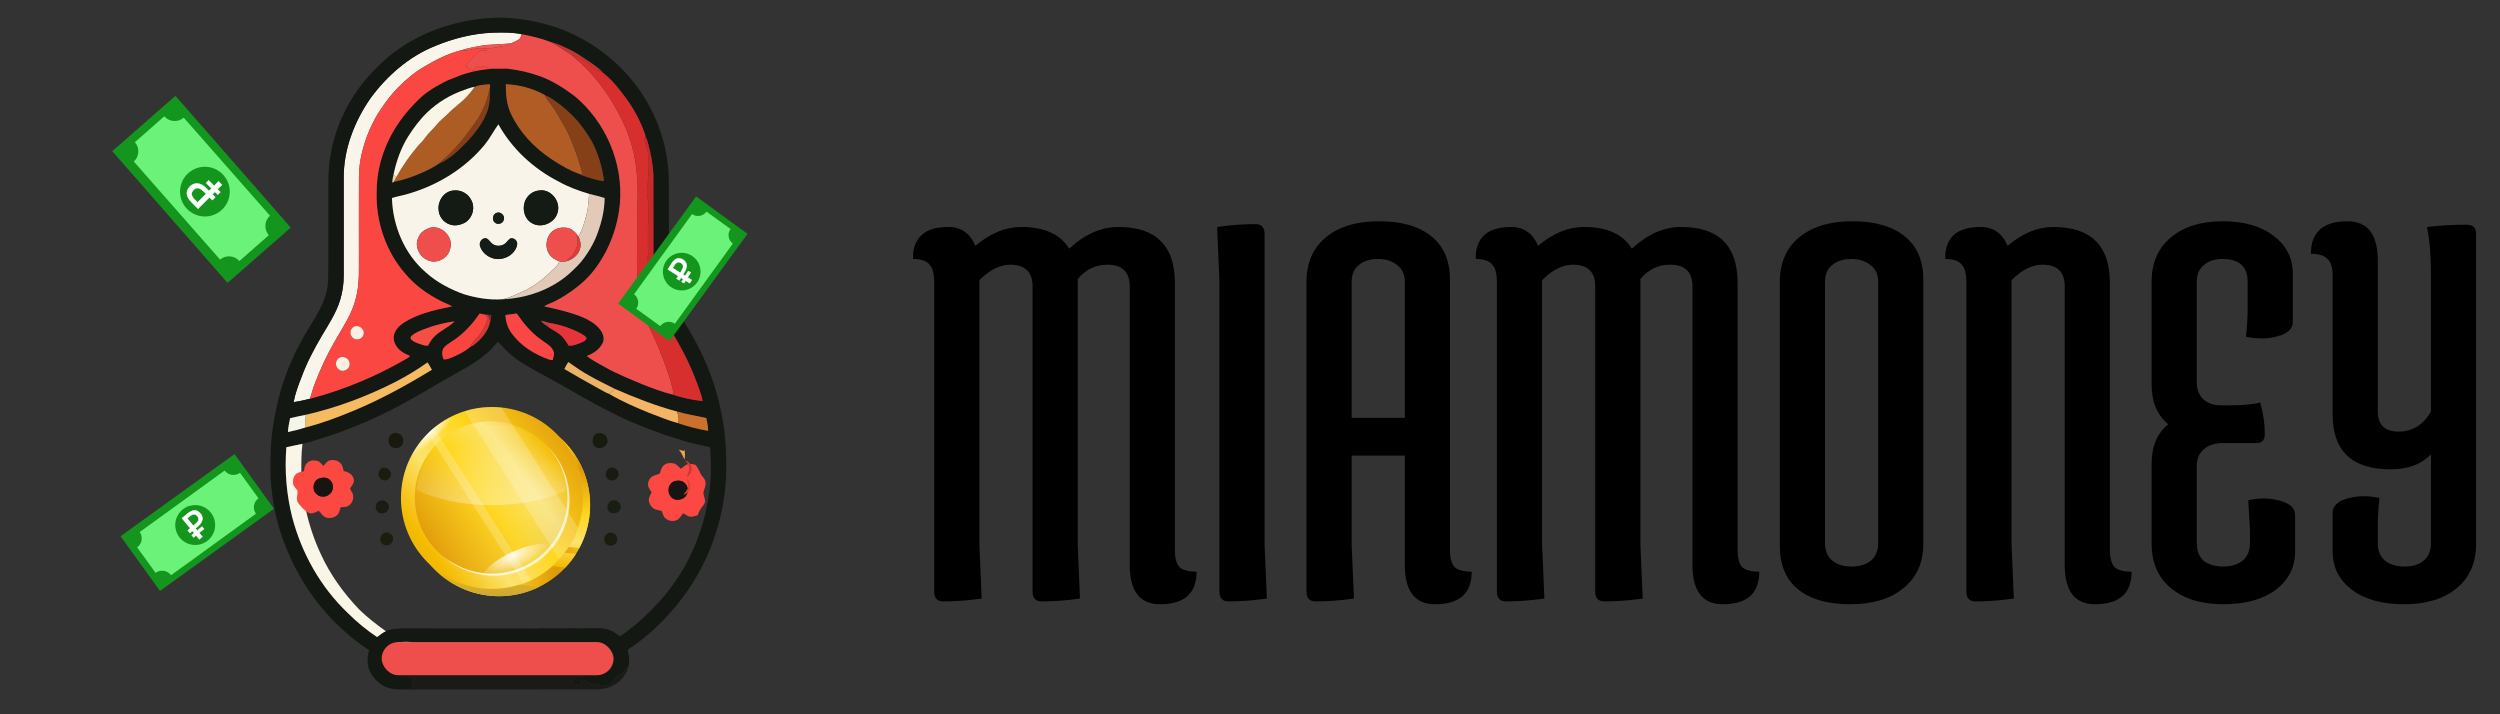 <svg width="189" height="54" viewBox="0 0 189 54" fill="none" xmlns="http://www.w3.org/2000/svg">
<rect x="0" y="0" width="189" height="54" fill="#333333" stroke="none"/>
<path d="M76.375 20.011C75.597 20.011 74.82 20.4 74.042 21.178V41.187L74.214 45.249C73.235 45.393 72.27 45.465 71.319 45.465C70.858 45.465 70.628 45.22 70.628 44.731V21.351C70.628 20.717 70.512 20.271 70.282 20.011C70.051 19.723 69.634 19.579 69.029 19.579C69 18.83 69.201 18.239 69.634 17.807C70.066 17.375 70.757 17.159 71.708 17.159C72.659 17.159 73.336 17.634 73.739 18.585C74.863 17.634 76.015 17.159 77.196 17.159C78.954 17.159 80.164 17.706 80.826 18.801C82.008 17.706 83.246 17.159 84.543 17.159C87.395 17.159 88.821 18.571 88.821 21.394V41.576C88.821 42.181 88.936 42.613 89.167 42.872C89.426 43.103 89.859 43.218 90.463 43.218C90.463 44.86 89.542 45.681 87.698 45.681C86.171 45.681 85.407 44.688 85.407 42.7V21.654C85.407 20.559 84.846 20.011 83.722 20.011C82.829 20.011 82.08 20.372 81.475 21.092V41.187L81.647 45.249C80.668 45.393 79.703 45.465 78.752 45.465C78.291 45.465 78.061 45.22 78.061 44.731V21.654C78.061 20.559 77.499 20.011 76.375 20.011ZM92.188 44.731V21.221L92.015 17.159C92.995 17.015 93.96 16.943 94.911 16.943C95.372 16.943 95.602 17.188 95.602 17.678V41.187L95.775 45.249C94.795 45.393 93.83 45.465 92.879 45.465C92.418 45.465 92.188 45.22 92.188 44.731ZM98.771 44.731V21.308C98.771 19.867 99.26 18.744 100.24 17.937C101.22 17.13 102.559 16.727 104.259 16.727C105.959 16.727 107.27 17.102 108.192 17.851C109.142 18.6 109.618 19.695 109.618 21.135V41.576C109.618 42.181 109.733 42.613 109.963 42.872C110.223 43.103 110.655 43.218 111.26 43.218C111.26 44.86 110.338 45.681 108.494 45.681C106.967 45.681 106.204 44.688 106.204 42.7V34.445H102.185V41.187L102.358 45.249C101.378 45.393 100.413 45.465 99.462 45.465C99.001 45.465 98.771 45.22 98.771 44.731ZM102.185 21.308V31.593H106.204V21.308C106.204 20.76 106.016 20.343 105.642 20.055C105.267 19.738 104.778 19.579 104.173 19.579C103.568 19.579 103.078 19.738 102.703 20.055C102.358 20.343 102.185 20.76 102.185 21.308ZM118.916 20.011C118.138 20.011 117.36 20.4 116.582 21.178V41.187L116.755 45.249C115.775 45.393 114.81 45.465 113.859 45.465C113.398 45.465 113.168 45.22 113.168 44.731V21.351C113.168 20.717 113.053 20.271 112.822 20.011C112.592 19.723 112.174 19.579 111.569 19.579C111.54 18.83 111.742 18.239 112.174 17.807C112.606 17.375 113.298 17.159 114.248 17.159C115.199 17.159 115.876 17.634 116.279 18.585C117.403 17.634 118.555 17.159 119.737 17.159C121.494 17.159 122.704 17.706 123.367 18.801C124.548 17.706 125.787 17.159 127.083 17.159C129.935 17.159 131.362 18.571 131.362 21.394V41.576C131.362 42.181 131.477 42.613 131.707 42.872C131.967 43.103 132.399 43.218 133.004 43.218C133.004 44.86 132.082 45.681 130.238 45.681C128.711 45.681 127.948 44.688 127.948 42.7V21.654C127.948 20.559 127.386 20.011 126.262 20.011C125.369 20.011 124.62 20.372 124.015 21.092V41.187L124.188 45.249C123.208 45.393 122.243 45.465 121.292 45.465C120.831 45.465 120.601 45.22 120.601 44.731V21.654C120.601 20.559 120.039 20.011 118.916 20.011ZM134.556 41.273V21.308C134.556 19.867 135.045 18.744 136.025 17.937C137.004 17.13 138.344 16.727 140.044 16.727C141.744 16.727 143.055 17.102 143.976 17.851C144.927 18.6 145.403 19.695 145.403 21.135V41.101C145.403 42.541 144.898 43.665 143.89 44.471C142.911 45.278 141.571 45.681 139.871 45.681C138.171 45.681 136.86 45.307 135.938 44.558C135.016 43.809 134.556 42.714 134.556 41.273ZM137.97 21.308V41.101C137.97 41.619 138.142 42.037 138.488 42.354C138.863 42.671 139.352 42.829 139.957 42.829C140.562 42.829 141.052 42.685 141.427 42.397C141.801 42.08 141.989 41.648 141.989 41.101V21.308C141.989 20.76 141.801 20.343 141.427 20.055C141.052 19.738 140.562 19.579 139.957 19.579C139.352 19.579 138.863 19.738 138.488 20.055C138.142 20.343 137.97 20.76 137.97 21.308ZM154.408 20.011C153.63 20.011 152.852 20.4 152.074 21.178V41.187L152.247 45.249C151.268 45.393 150.303 45.465 149.352 45.465C148.891 45.465 148.66 45.22 148.66 44.731V21.351C148.66 20.717 148.545 20.271 148.315 20.011C148.084 19.723 147.666 19.579 147.061 19.579C147.033 18.83 147.234 18.239 147.666 17.807C148.099 17.375 148.79 17.159 149.741 17.159C150.691 17.159 151.368 17.634 151.772 18.585C152.895 17.634 154.048 17.159 155.229 17.159C158.081 17.159 159.507 18.571 159.507 21.394V41.576C159.507 42.181 159.623 42.613 159.853 42.872C160.112 43.103 160.545 43.218 161.15 43.218C161.15 44.86 160.228 45.681 158.384 45.681C156.857 45.681 156.093 44.688 156.093 42.7V21.654C156.093 20.559 155.532 20.011 154.408 20.011ZM168.539 30.642C169.576 30.642 170.354 30.57 170.872 30.426C171.103 31.233 171.218 32.025 171.218 32.803C171.218 33.264 171.016 33.495 170.613 33.495H168.063C167.458 33.495 166.969 33.653 166.594 33.97C166.248 34.287 166.076 34.705 166.076 35.223V41.101C166.076 41.648 166.248 42.08 166.594 42.397C166.969 42.685 167.458 42.829 168.063 42.829C168.668 42.829 169.158 42.685 169.533 42.397C169.907 42.08 170.095 41.648 170.095 41.101V40.02L169.965 37.816C170.368 37.73 170.772 37.687 171.175 37.687C171.578 37.687 171.982 37.744 172.385 37.859C173.134 38.061 173.509 38.421 173.509 38.94V41.706C173.509 42.887 173.019 43.852 172.039 44.601C171.06 45.321 169.734 45.681 168.063 45.681C166.421 45.681 165.11 45.278 164.131 44.471C163.151 43.665 162.661 42.541 162.661 41.101V35.05C162.661 33.754 163.079 32.76 163.915 32.069C163.079 31.377 162.661 30.383 162.661 29.087V21.308C162.661 19.867 163.151 18.744 164.131 17.937C165.11 17.13 166.407 16.727 168.02 16.727C169.662 16.727 170.959 17.102 171.91 17.851C172.86 18.571 173.336 19.522 173.336 20.703V24.333C173.336 24.852 172.961 25.212 172.212 25.413C171.809 25.529 171.405 25.586 171.002 25.586C170.599 25.586 170.195 25.543 169.792 25.456C169.878 24.765 169.922 24.03 169.922 23.253V21.308C169.922 20.155 169.288 19.579 168.02 19.579C167.415 19.579 166.94 19.738 166.594 20.055C166.248 20.343 166.076 20.76 166.076 21.308V28.914C166.076 29.432 166.234 29.85 166.551 30.167C166.897 30.484 167.343 30.642 167.891 30.642H168.539ZM183.779 20.703C183.779 19.291 183.679 18.11 183.477 17.159C184.456 17.044 185.45 16.986 186.459 16.986C186.949 16.986 187.193 17.202 187.193 17.634V41.101C187.193 42.541 186.704 43.665 185.724 44.471C184.745 45.278 183.419 45.681 181.748 45.681C180.106 45.681 178.795 45.321 177.816 44.601C176.836 43.852 176.346 42.887 176.346 41.706V38.767C176.346 38.248 176.721 37.888 177.47 37.687C177.873 37.571 178.277 37.514 178.68 37.514C179.083 37.514 179.487 37.557 179.89 37.643C179.804 38.335 179.76 39.069 179.76 39.847V41.101C179.76 41.648 179.948 42.08 180.322 42.397C180.697 42.685 181.186 42.829 181.791 42.829C182.396 42.829 182.872 42.685 183.218 42.397C183.592 42.08 183.779 41.648 183.779 41.101V34.359C183.03 35.108 182.022 35.483 180.754 35.483C177.816 35.483 176.346 34.1 176.346 31.334V20.832C176.346 20.227 176.217 19.81 175.957 19.579C175.727 19.32 175.309 19.19 174.704 19.19C174.704 17.548 175.626 16.727 177.47 16.727C178.997 16.727 179.76 17.721 179.76 19.709V31.075C179.76 32.112 180.279 32.63 181.316 32.63C182.382 32.63 183.203 32.126 183.779 31.118V20.703Z" fill="black"/>
<path d="M37.186 2.474C37.93 2.454 38.687 2.428 39.419 2.584C39.385 2.705 39.38 2.852 39.275 2.939C39.084 3.103 38.837 3.176 38.614 3.283C38.02 3.338 37.422 3.356 36.827 3.397C36.13 3.475 35.443 3.619 34.774 3.826C33.856 4.068 32.995 4.49 32.185 4.977C31.4 5.408 30.711 5.995 30.085 6.632C29.622 7.106 29.206 7.624 28.845 8.18C28.47 8.697 28.187 9.271 27.926 9.851C27.463 10.951 27.146 12.131 27.138 13.331C27.129 15.227 27.138 17.122 27.135 19.018C27.119 20.197 27.217 21.398 26.903 22.551C26.635 23.698 25.955 24.678 25.379 25.689C24.751 26.761 24.217 27.885 23.784 29.05C23.648 29.412 23.557 29.784 23.431 30.147C23.025 30.253 22.613 30.339 22.198 30.404C22.319 29.749 22.556 29.12 22.802 28.502C23.197 27.421 23.74 26.402 24.318 25.41C24.84 24.535 25.411 23.672 25.714 22.694C25.903 22.07 25.994 21.421 25.985 20.769C25.993 18.35 25.989 15.931 25.985 13.512C25.954 11.32 26.784 9.189 28.022 7.407C29.276 5.707 30.934 4.26 32.911 3.469C34.269 2.911 35.713 2.54 37.186 2.474Z" fill="#F9F5EA"/>
<path d="M30.093 3.737C32.185 2.255 34.726 1.481 37.275 1.343C38.905 1.275 40.528 1.57 42.07 2.073C44.254 2.84 46.193 4.176 47.685 5.945C49.504 8.113 50.564 10.92 50.564 13.755C50.568 15.953 50.568 18.151 50.564 20.348C50.564 20.922 50.555 21.504 50.69 22.065C50.785 22.496 50.933 22.913 51.13 23.307C51.512 24.039 51.983 24.72 52.377 25.445C53.199 26.888 53.834 28.429 54.266 30.032C54.462 30.81 54.618 31.597 54.742 32.386C54.887 33.588 54.938 34.799 54.892 36.008C54.726 39.82 53.19 43.564 50.613 46.38C49.826 47.276 48.937 48.076 47.965 48.766C47.799 48.896 47.592 48.987 47.453 49.146C47.561 49.569 47.629 50.013 47.494 50.438L47.45 50.453L47.291 50.509C47.242 50.636 47.183 50.759 47.117 50.877C46.969 51.025 46.712 51.014 46.591 51.195C46.418 51.436 46.248 51.723 45.952 51.824C45.766 51.843 45.579 51.858 45.394 51.862C45.307 51.829 45.251 51.737 45.161 51.711C44.98 51.676 44.799 51.751 44.618 51.73C44.47 51.618 44.322 51.507 44.186 51.383C44.089 51.385 43.993 51.4 43.901 51.426L44.015 51.664C43.752 51.746 43.47 51.746 43.207 51.664C43.363 51.471 43.519 51.242 43.756 51.15C44.224 51.119 44.695 51.05 45.164 51.116L45.276 51.003C45.334 50.986 45.391 50.971 45.449 50.957C45.754 50.892 46.052 50.733 46.215 50.459C46.43 50.123 46.485 49.668 46.282 49.313C46.04 48.909 45.623 48.578 45.135 48.572C44.404 48.545 43.67 48.554 42.94 48.572C42.225 48.542 41.51 48.564 40.795 48.561C37.59 48.531 34.386 48.57 31.181 48.542C30.632 48.502 30.035 48.494 29.546 48.783C29.067 49.07 28.786 49.715 29.021 50.246C29.181 50.662 29.596 50.91 30.011 51.012C30.373 51.127 30.775 51.076 31.131 51.223C31.252 51.3 31.192 51.451 31.176 51.563C31.133 51.757 31.145 51.979 30.99 52.127C30.361 52.111 29.701 52.177 29.112 51.912C28.555 51.643 28.123 51.171 27.904 50.593C27.724 50.129 27.784 49.617 27.895 49.145C27.236 48.728 26.616 48.252 26.042 47.723C23.878 45.818 22.271 43.314 21.323 40.597C20.894 39.338 20.618 38.032 20.501 36.707C20.401 35.488 20.435 34.262 20.53 33.044C20.661 31.912 20.876 30.79 21.173 29.689C21.58 28.267 22.152 26.897 22.877 25.608C23.471 24.504 24.279 23.495 24.63 22.274C24.84 21.571 24.811 20.831 24.82 20.106C24.827 17.929 24.82 15.752 24.826 13.575C24.833 10.708 25.965 7.877 27.874 5.747C28.551 5.015 29.261 4.297 30.093 3.737ZM37.185 2.474C35.712 2.54 34.268 2.911 32.911 3.471C30.935 4.262 29.277 5.709 28.022 7.41C26.785 9.192 25.956 11.323 25.986 13.515C25.986 15.934 25.992 18.353 25.986 20.771C25.993 21.422 25.9 22.069 25.709 22.69C25.407 23.671 24.836 24.534 24.314 25.407C23.734 26.401 23.19 27.419 22.795 28.501C22.554 29.119 22.312 29.748 22.195 30.403C22.61 30.338 23.021 30.253 23.428 30.146C25.974 29.475 28.419 28.463 30.694 27.137C30.791 27.065 30.943 27.031 30.976 26.9C30.703 26.779 30.421 26.658 30.204 26.448C29.89 26.154 29.656 25.702 29.796 25.266C29.959 24.733 30.457 24.411 30.922 24.16C31.936 23.625 33.071 23.39 34.182 23.162C33.915 23.001 33.617 22.905 33.341 22.763C32.321 22.251 31.372 21.571 30.636 20.692C29.157 18.999 28.402 16.725 28.476 14.483C28.471 12.15 29.461 9.882 31.021 8.171C31.434 7.72 31.856 7.266 32.368 6.922C32.75 6.643 33.166 6.419 33.581 6.198C33.95 5.999 34.358 5.896 34.736 5.715C35.532 5.424 36.365 5.251 37.211 5.2C37.599 5.181 37.988 5.205 38.376 5.192C39.155 5.278 39.923 5.45 40.664 5.704C41.671 6.041 42.576 6.616 43.42 7.248C45.782 9.197 47.126 12.325 46.864 15.382C46.752 16.623 46.406 17.831 45.845 18.943C45.41 19.778 44.879 20.573 44.187 21.219C43.512 21.838 42.758 22.363 41.943 22.779C41.682 22.923 41.383 22.994 41.137 23.164C42.076 23.363 43.016 23.587 43.913 23.93C44.464 24.155 45.02 24.451 45.384 24.934C45.592 25.21 45.726 25.591 45.565 25.923C45.334 26.411 44.85 26.732 44.358 26.913C44.761 27.239 45.234 27.464 45.681 27.723C46.593 28.245 47.572 28.633 48.537 29.042C49.262 29.331 49.994 29.606 50.749 29.803C51.515 30.063 52.308 30.238 53.112 30.323C53.045 29.81 52.816 29.338 52.653 28.851C52.365 28.079 52.028 27.326 51.645 26.597C51.188 25.718 50.651 24.883 50.181 24.011C49.853 23.389 49.626 22.719 49.508 22.026C49.481 21.939 49.482 21.836 49.417 21.766C49.465 21.516 49.399 21.263 49.405 21.012C49.395 18.391 49.411 15.769 49.4 13.147C49.345 12.373 49.211 11.607 49.002 10.859C48.948 10.678 48.913 10.484 48.791 10.334C48.817 10.234 48.749 10.137 48.725 10.044C48.382 9.086 47.898 8.185 47.287 7.372C46.795 6.708 46.274 6.044 45.621 5.531C45.33 5.192 44.951 4.943 44.589 4.686C44.053 4.328 43.525 3.951 42.935 3.684C42.512 3.491 42.087 3.28 41.629 3.178C40.918 2.9 40.167 2.732 39.419 2.585C38.687 2.428 37.929 2.455 37.185 2.474ZM35.887 6.568C35.607 6.603 35.344 6.714 35.082 6.806C34.048 7.163 33.102 7.738 32.309 8.491C31.749 9.03 31.283 9.657 30.864 10.312C30.312 11.195 29.959 12.19 29.752 13.209C29.692 13.406 29.663 13.611 29.665 13.817L29.77 13.744C30.192 13.679 30.597 13.537 31.005 13.415C31.725 13.143 32.453 12.854 33.095 12.424C33.975 12.04 34.685 11.363 35.342 10.679C35.946 10.011 36.525 9.284 36.833 8.427C37.027 7.863 37.061 7.256 37.033 6.665C37.053 6.57 37.056 6.472 37.044 6.376C36.657 6.393 36.241 6.409 35.887 6.568ZM38.241 6.367C38.235 7.124 38.301 7.901 38.626 8.596C39.285 10.001 40.391 11.163 41.675 12.018C42.405 12.508 43.18 12.959 44.021 13.225L44.024 13.261C44.561 13.433 45.099 13.645 45.667 13.683C45.53 12.631 45.23 11.592 44.725 10.656C44.417 10.13 44.066 9.629 43.678 9.159C43.136 8.547 42.52 8.007 41.843 7.55C41.647 7.423 41.456 7.277 41.225 7.224C41.18 7.178 41.126 7.141 41.067 7.116C40.19 6.662 39.225 6.406 38.239 6.367H38.241ZM36.667 10.914C35.202 12.707 33.149 13.978 30.938 14.632C30.511 14.774 30.06 14.833 29.636 14.972C29.696 17.078 30.58 19.203 32.193 20.591C33.02 21.332 34.02 21.866 35.062 22.239C36.004 22.525 36.997 22.696 37.983 22.623C39.8 22.544 41.63 21.916 43.016 20.709C43.438 20.324 43.861 19.933 44.19 19.463C44.509 19.022 44.783 18.549 45.008 18.053C45.411 17.076 45.702 16.033 45.708 14.969C45.321 14.853 44.928 14.752 44.535 14.659C43.732 14.422 42.941 14.132 42.21 13.718C40.328 12.752 38.706 11.259 37.677 9.404C37.322 9.891 37.048 10.44 36.665 10.914H36.667ZM36.255 23.704C35.695 24.532 35 25.282 34.151 25.816C33.927 25.967 33.679 26.106 33.52 26.331C33.384 26.588 33.412 26.913 33.535 27.171C33.832 27.191 34.102 27.045 34.367 26.937C34.79 26.737 35.217 26.523 35.564 26.212C35.765 26.152 35.918 25.999 36.074 25.865C36.508 25.47 36.892 24.985 37.035 24.405C37.104 24.217 37.137 24.018 37.134 23.817C37.038 23.807 36.943 23.798 36.849 23.791L36.668 23.785C36.533 23.751 36.395 23.727 36.255 23.704ZM38.239 23.811L38.203 23.855C38.242 24.338 38.389 24.826 38.692 25.213C39.377 26.162 40.416 26.791 41.503 27.181C41.593 27.208 41.685 27.224 41.779 27.226C41.839 26.995 41.94 26.737 41.822 26.506C41.629 26.083 41.168 25.902 40.828 25.621C40.119 25.102 39.557 24.418 39.063 23.698C38.79 23.732 38.516 23.773 38.242 23.811H38.239ZM40.882 24.245C41.016 24.411 41.183 24.548 41.371 24.648C41.654 24.903 42.026 25.031 42.314 25.282C42.605 25.505 42.797 25.819 42.983 26.127C43.285 26.176 43.593 26.023 43.879 25.926C44.051 25.84 44.307 25.77 44.345 25.554C44.252 25.384 44.064 25.296 43.905 25.2C43.143 24.801 42.321 24.53 41.471 24.398C41.28 24.331 41.084 24.28 40.884 24.245H40.882ZM31.644 25.059C31.447 25.154 31.245 25.256 31.091 25.417C31.058 25.452 31.04 25.5 31.041 25.549C31.042 25.597 31.062 25.644 31.098 25.677C31.267 25.826 31.482 25.909 31.689 25.991C31.897 26.073 32.12 26.148 32.353 26.136C32.488 25.927 32.594 25.7 32.768 25.52C33.219 25.008 33.898 24.781 34.37 24.294C33.43 24.421 32.513 24.678 31.644 25.059ZM37.024 26.508C36.323 27.168 35.492 27.668 34.651 28.128C33.462 28.784 32.303 29.494 31.119 30.161C29.073 31.324 26.914 32.304 24.666 33.022C24.069 33.216 23.473 33.415 22.861 33.554C22.453 33.633 22.051 33.73 21.645 33.813C21.502 35.591 21.652 37.38 22.089 39.11C22.805 41.835 24.237 44.386 26.283 46.334C26.96 47.016 27.705 47.627 28.504 48.161C28.715 47.997 28.923 47.829 29.168 47.717C29.401 47.619 29.646 47.556 29.898 47.53C30.904 47.466 31.912 47.513 32.916 47.511C35.113 47.514 37.31 47.508 39.507 47.511C40.005 47.498 40.507 47.547 41.001 47.494C41.329 47.523 41.658 47.505 41.986 47.506C42.793 47.484 43.599 47.501 44.406 47.495C44.983 47.501 45.585 47.426 46.136 47.647C46.413 47.748 46.626 47.958 46.88 48.101C47.101 47.964 47.302 47.799 47.514 47.647C49.169 46.362 50.614 44.791 51.675 42.98C52.839 40.927 53.563 38.615 53.716 36.257C53.777 35.441 53.728 34.623 53.691 33.807C53.013 33.687 52.351 33.495 51.681 33.338C51.464 33.232 51.227 33.179 50.996 33.11C50.236 32.889 49.498 32.605 48.759 32.326C47.926 31.985 47.092 31.645 46.298 31.222C44.548 30.372 42.901 29.323 41.184 28.409C40.237 27.892 39.256 27.4 38.454 26.666C38.166 26.405 37.919 26.103 37.644 25.831C37.437 26.054 37.246 26.297 37.024 26.511V26.508ZM42.666 27.896C43.504 28.397 44.356 28.871 45.21 29.345C45.493 29.501 45.77 29.67 46.072 29.789C47.03 30.351 48.053 30.795 49.081 31.212C49.802 31.484 50.514 31.785 51.258 31.989C52 32.247 52.762 32.442 53.537 32.572C53.521 32.246 53.475 31.923 53.401 31.606C52.663 31.438 51.913 31.325 51.185 31.117C49.567 30.679 48.003 30.07 46.469 29.398C45.834 29.074 45.19 28.765 44.571 28.411C44.004 28.112 43.489 27.732 42.962 27.371C42.85 27.538 42.751 27.713 42.666 27.896ZM29.93 28.852C27.768 29.954 25.481 30.82 23.114 31.36C22.719 31.445 22.321 31.515 21.93 31.614C21.863 31.961 21.78 32.307 21.769 32.66C22.201 32.56 22.637 32.464 23.059 32.322C24.334 32 25.572 31.535 26.784 31.03C28.824 30.175 30.767 29.106 32.653 27.956C32.548 27.767 32.442 27.577 32.321 27.4C31.559 27.938 30.761 28.423 29.933 28.852H29.93Z" fill="#131812"/>
<path d="M39.419 2.584C40.167 2.731 40.918 2.902 41.629 3.178C42.193 3.475 42.715 3.838 43.249 4.186C43.599 4.53 43.995 4.825 44.335 5.184C45.159 6.035 45.872 6.986 46.458 8.015C46.894 8.763 47.285 9.54 47.559 10.363C48.136 11.95 48.249 13.659 48.2 15.333C48.154 16.239 48.171 17.144 48.161 18.05C48.161 19.18 48.133 20.312 48.197 21.441C48.236 22.347 48.435 23.239 48.784 24.077C49.107 24.816 49.486 25.531 49.782 26.282C50.13 27.11 50.436 27.954 50.699 28.813C50.787 29.127 50.887 29.439 50.921 29.765L50.749 29.803C49.994 29.606 49.261 29.331 48.537 29.042C47.571 28.633 46.592 28.245 45.68 27.723C45.233 27.463 44.761 27.24 44.358 26.913C44.852 26.732 45.336 26.411 45.565 25.923C45.724 25.591 45.591 25.21 45.384 24.934C45.022 24.451 44.465 24.154 43.915 23.926C43.016 23.581 42.076 23.36 41.139 23.161C41.386 22.991 41.682 22.919 41.945 22.776C42.76 22.359 43.514 21.835 44.189 21.216C44.879 20.57 45.412 19.775 45.847 18.94C46.408 17.828 46.754 16.619 46.866 15.379C47.128 12.322 45.784 9.194 43.422 7.248C42.576 6.618 41.671 6.041 40.667 5.707C39.926 5.452 39.159 5.281 38.38 5.195C37.953 5.107 37.516 5.169 37.086 5.157C36.905 5.163 36.768 5.037 36.607 4.984C36.503 5.024 36.404 5.074 36.311 5.134L36.076 4.993C35.98 5.119 35.876 5.237 35.763 5.348C35.538 5.261 35.338 5.121 35.179 4.94C35.434 4.655 35.725 4.405 35.984 4.123C36.091 4.022 36.184 3.895 36.32 3.831C36.489 3.831 36.663 3.866 36.824 3.794L36.802 3.662C37.268 3.678 37.707 3.504 38.17 3.467C38.335 3.461 38.492 3.395 38.613 3.283C38.835 3.176 39.082 3.101 39.273 2.939C39.38 2.852 39.385 2.706 39.419 2.584Z" fill="#EF4F4C"/>
<path d="M41.627 3.178C42.084 3.279 42.508 3.49 42.932 3.683C43.522 3.95 44.051 4.328 44.587 4.686C44.949 4.943 45.328 5.193 45.619 5.531C45.287 5.341 44.9 5.229 44.629 4.945C44.436 4.756 44.267 4.512 43.983 4.454C43.717 4.412 43.526 4.148 43.247 4.185C42.713 3.838 42.192 3.475 41.627 3.178Z" fill="#C33633"/>
<path d="M36.825 3.397C37.42 3.357 38.018 3.337 38.612 3.283C38.492 3.396 38.335 3.462 38.17 3.468C37.709 3.505 37.265 3.679 36.802 3.663C36.538 3.656 36.272 3.615 36.012 3.667C35.603 3.743 35.196 3.864 34.775 3.827C35.443 3.62 36.13 3.476 36.825 3.397Z" fill="#F5554D"/>
<path d="M36.015 3.668C36.276 3.615 36.542 3.657 36.805 3.664L36.827 3.795C36.666 3.867 36.492 3.832 36.323 3.833C36.187 3.893 36.094 4.024 35.987 4.125C35.728 4.406 35.437 4.657 35.182 4.942C35.341 5.122 35.541 5.262 35.766 5.35C35.878 5.239 35.981 5.12 36.076 4.994L36.31 5.133C36.403 5.073 36.502 5.023 36.606 4.983C36.767 5.036 36.907 5.164 37.085 5.156C37.515 5.168 37.952 5.106 38.378 5.194C37.99 5.207 37.601 5.183 37.213 5.202C36.367 5.252 35.534 5.426 34.738 5.717C34.36 5.893 33.953 5.998 33.583 6.199C33.168 6.423 32.752 6.647 32.37 6.924C31.858 7.265 31.436 7.722 31.023 8.173C29.462 9.883 28.47 12.151 28.477 14.485C28.403 16.724 29.158 19 30.64 20.693C31.375 21.572 32.325 22.252 33.345 22.764C33.621 22.906 33.919 23.002 34.186 23.163C33.073 23.391 31.937 23.627 30.926 24.161C30.461 24.413 29.961 24.734 29.8 25.267C29.66 25.703 29.894 26.155 30.207 26.45C30.425 26.662 30.707 26.779 30.98 26.901C30.947 27.032 30.795 27.067 30.698 27.138C28.422 28.465 25.977 29.477 23.43 30.147C23.555 29.785 23.646 29.41 23.782 29.05C24.215 27.886 24.749 26.761 25.378 25.69C25.953 24.68 26.633 23.698 26.901 22.551C27.215 21.399 27.118 20.197 27.133 19.018C27.133 17.122 27.127 15.227 27.136 13.331C27.145 12.131 27.462 10.952 27.925 9.851C28.188 9.271 28.472 8.697 28.847 8.18C29.209 7.625 29.624 7.107 30.088 6.633C30.713 5.997 31.402 5.409 32.187 4.978C32.998 4.496 33.859 4.067 34.777 3.828C35.197 3.865 35.604 3.743 36.015 3.668ZM26.832 24.667C26.759 24.691 26.692 24.732 26.637 24.786C26.582 24.841 26.54 24.908 26.516 24.981C26.491 25.055 26.485 25.133 26.496 25.209C26.507 25.286 26.536 25.359 26.581 25.422C26.758 25.776 27.347 25.73 27.463 25.351C27.651 24.967 27.213 24.554 26.832 24.667ZM25.685 27.03C25.344 27.184 25.298 27.688 25.594 27.913C25.887 28.206 26.439 27.943 26.439 27.542C26.479 27.169 26.018 26.867 25.686 27.03H25.685Z" fill="#FB4742"/>
<path d="M43.249 4.185C43.529 4.149 43.719 4.412 43.985 4.454C44.267 4.514 44.438 4.756 44.631 4.945C44.902 5.228 45.289 5.341 45.621 5.531C46.276 6.044 46.795 6.704 47.286 7.371C47.897 8.185 48.382 9.085 48.725 10.043C48.749 10.137 48.817 10.234 48.791 10.334C48.757 10.402 48.738 10.477 48.736 10.553C48.734 10.629 48.75 10.705 48.781 10.774C49.147 11.74 49.057 12.786 48.977 13.792C48.926 14.14 48.867 14.495 48.94 14.846C49.058 15.466 48.997 16.099 49.014 16.725C48.96 17.281 48.996 17.839 48.977 18.397C49.003 18.768 49 19.14 48.967 19.51C48.992 20.148 49.02 20.789 49.155 21.415C49.192 21.562 49.322 21.656 49.417 21.766C49.482 21.836 49.481 21.94 49.508 22.027C49.626 22.72 49.853 23.389 50.181 24.011C50.65 24.883 51.188 25.718 51.645 26.597C52.028 27.327 52.364 28.08 52.653 28.852C52.816 29.339 53.045 29.81 53.112 30.324C52.307 30.238 51.515 30.064 50.749 29.803L50.921 29.766C50.887 29.44 50.787 29.127 50.699 28.813C50.437 27.955 50.13 27.11 49.782 26.283C49.487 25.531 49.107 24.816 48.784 24.077C48.435 23.24 48.236 22.348 48.197 21.442C48.133 20.312 48.161 19.18 48.162 18.05C48.171 17.145 48.154 16.239 48.2 15.334C48.249 13.659 48.136 11.95 47.559 10.364C47.285 9.541 46.895 8.763 46.458 8.016C45.872 6.986 45.158 6.034 44.334 5.183C43.996 4.825 43.6 4.531 43.249 4.185Z" fill="#D62F2E"/>
<path d="M35.887 6.568C36.241 6.409 36.657 6.393 37.043 6.375C37.055 6.471 37.052 6.569 37.033 6.664C36.864 7.467 36.587 8.249 36.15 8.946C35.289 10.231 34.318 11.463 33.094 12.423C32.452 12.852 31.728 13.142 31.003 13.414C30.596 13.534 30.19 13.678 29.769 13.743C29.835 13.634 29.889 13.519 29.95 13.406C30.422 12.551 30.981 11.748 31.618 11.008C31.799 10.807 31.998 10.618 32.153 10.394C32.394 10.037 32.739 9.771 33.004 9.433C33.245 9.131 33.565 8.905 33.831 8.624C34.276 8.161 34.819 7.803 35.263 7.336C35.487 7.094 35.695 6.837 35.887 6.568Z" fill="#AD5C23"/>
<path d="M38.24 6.367C39.226 6.407 40.191 6.663 41.068 7.118C41.127 7.143 41.181 7.18 41.226 7.226C41.294 7.482 41.495 7.664 41.643 7.875C41.996 8.344 42.276 8.86 42.567 9.368C43.09 10.226 43.425 11.179 43.74 12.129C43.84 12.491 44.009 12.845 44.019 13.227C43.178 12.959 42.403 12.508 41.673 12.02C40.39 11.165 39.283 10.003 38.625 8.598C38.299 7.901 38.234 7.124 38.24 6.367Z" fill="#B15C25"/>
<path d="M35.081 6.806C35.344 6.713 35.606 6.602 35.886 6.568C35.695 6.837 35.487 7.093 35.264 7.335C34.82 7.802 34.277 8.16 33.832 8.624C33.566 8.904 33.245 9.128 33.005 9.432C32.741 9.77 32.395 10.036 32.154 10.393C31.999 10.617 31.802 10.807 31.619 11.007C30.982 11.747 30.423 12.55 29.951 13.405C29.884 13.338 29.817 13.272 29.751 13.207C29.959 12.189 30.311 11.194 30.863 10.309C31.279 9.655 31.748 9.028 32.308 8.489C33.101 7.736 34.047 7.162 35.081 6.806Z" fill="#F9F5E7"/>
<path d="M36.15 8.946C36.588 8.249 36.864 7.467 37.033 6.664C37.061 7.255 37.027 7.862 36.833 8.426C36.525 9.283 35.946 10.009 35.342 10.678C34.685 11.362 33.975 12.039 33.095 12.423C34.318 11.463 35.289 10.231 36.15 8.946Z" fill="#863E18"/>
<path d="M41.225 7.226C41.456 7.279 41.647 7.426 41.842 7.552C42.519 8.01 43.134 8.551 43.675 9.163C44.063 9.634 44.413 10.134 44.722 10.66C45.227 11.597 45.527 12.636 45.663 13.688C45.096 13.648 44.558 13.435 44.02 13.265L44.017 13.23C44.007 12.847 43.836 12.495 43.738 12.132C43.423 11.183 43.089 10.228 42.566 9.371C42.275 8.863 41.995 8.345 41.641 7.878C41.493 7.665 41.292 7.482 41.225 7.226Z" fill="#864018"/>
<path d="M36.665 10.914C37.048 10.44 37.322 9.891 37.679 9.401C38.708 11.256 40.33 12.75 42.212 13.715C42.943 14.129 43.735 14.419 44.537 14.656C44.496 15.182 44.477 15.713 44.342 16.226C44.189 16.795 44.029 17.373 43.732 17.887C43.715 17.862 43.678 17.813 43.66 17.788C43.444 17.481 43.113 17.207 42.718 17.211C42.317 17.178 41.889 17.308 41.624 17.623C41.262 18.066 41.199 18.752 41.534 19.227C41.702 19.485 41.985 19.631 42.258 19.748C42.258 19.964 42.077 20.102 41.944 20.245C41.272 20.919 40.544 21.565 39.672 21.967C39.119 22.213 38.578 22.51 37.978 22.623C36.992 22.696 35.999 22.524 35.057 22.238C34.015 21.865 33.015 21.333 32.188 20.59C30.575 19.202 29.693 17.077 29.631 14.971C30.053 14.832 30.506 14.773 30.933 14.631C33.147 13.978 35.2 12.707 36.665 10.914ZM34.214 14.409C33.531 14.507 33.076 15.216 33.16 15.88C33.177 16.123 33.266 16.356 33.415 16.549C33.564 16.743 33.766 16.888 33.997 16.966C34.359 17.106 34.767 17.021 35.107 16.855C35.654 16.567 35.917 15.857 35.698 15.28C35.592 14.984 35.386 14.735 35.114 14.575C34.843 14.416 34.524 14.357 34.214 14.409ZM40.745 14.402C40.572 14.42 40.404 14.474 40.253 14.56C40.101 14.646 39.97 14.763 39.866 14.903C39.401 15.507 39.546 16.533 40.25 16.89C40.965 17.286 41.978 16.83 42.161 16.036C42.4 15.203 41.624 14.25 40.745 14.402ZM37.543 16.092C37.246 16.194 37.171 16.625 37.409 16.823C37.62 17.018 38.005 16.913 38.081 16.633C38.215 16.32 37.849 15.962 37.543 16.09V16.092ZM32.409 17.254C32.158 17.359 31.899 17.495 31.75 17.733C31.574 18.002 31.463 18.334 31.535 18.655C31.577 18.899 31.686 19.127 31.848 19.313C32.011 19.5 32.222 19.639 32.458 19.715C32.867 19.86 33.327 19.722 33.65 19.45C33.948 19.198 34.079 18.796 34.081 18.416C34.032 17.636 33.167 16.966 32.409 17.251V17.254ZM36.577 18.033C36.346 18.104 36.218 18.387 36.292 18.613C36.455 19.145 36.975 19.509 37.513 19.582C38.08 19.629 38.697 19.358 38.971 18.843C39.057 18.681 39.142 18.489 39.079 18.305C39.046 18.203 38.975 18.119 38.882 18.068C38.788 18.017 38.678 18.004 38.576 18.032C38.399 18.152 38.293 18.355 38.111 18.469C37.812 18.644 37.386 18.624 37.145 18.363C36.983 18.209 36.843 17.932 36.577 18.03V18.033Z" fill="#F8F4E9"/>
<path d="M48.779 10.774C48.748 10.705 48.733 10.629 48.734 10.553C48.736 10.477 48.755 10.402 48.79 10.334C48.91 10.484 48.946 10.678 49 10.859C49.209 11.606 49.343 12.373 49.398 13.147C49.41 15.769 49.393 18.391 49.403 21.012C49.398 21.263 49.463 21.515 49.416 21.765C49.32 21.655 49.19 21.562 49.153 21.414C49.018 20.788 48.991 20.146 48.965 19.51C48.998 19.14 49.001 18.767 48.975 18.397C48.994 17.839 48.959 17.281 49.012 16.725C48.995 16.098 49.056 15.466 48.939 14.845C48.865 14.494 48.924 14.14 48.975 13.792C49.056 12.786 49.146 11.738 48.779 10.774Z" fill="#CA2929"/>
<path d="M29.666 13.816C29.663 13.61 29.693 13.405 29.753 13.208C29.82 13.273 29.886 13.339 29.953 13.406C29.892 13.519 29.837 13.634 29.772 13.743L29.666 13.816Z" fill="#E5D4AC"/>
<path d="M34.213 14.409C34.524 14.357 34.842 14.416 35.114 14.575C35.385 14.734 35.592 14.984 35.698 15.28C35.916 15.857 35.654 16.566 35.107 16.854C34.767 17.02 34.36 17.105 33.997 16.966C33.766 16.887 33.563 16.742 33.414 16.549C33.265 16.355 33.177 16.122 33.16 15.879C33.075 15.216 33.531 14.507 34.213 14.409Z" fill="#141A14"/>
<path d="M40.744 14.402C41.623 14.248 42.399 15.203 42.16 16.036C41.979 16.832 40.964 17.285 40.249 16.89C39.545 16.533 39.401 15.507 39.865 14.903C39.969 14.763 40.101 14.646 40.252 14.56C40.403 14.474 40.571 14.42 40.744 14.402Z" fill="#141A14"/>
<path d="M44.537 14.656C44.93 14.749 45.322 14.85 45.71 14.966C45.704 16.03 45.413 17.073 45.01 18.05C44.784 18.547 44.508 19.02 44.187 19.462C43.86 19.932 43.434 20.323 43.015 20.709C41.632 21.916 39.802 22.546 37.982 22.625C38.582 22.51 39.124 22.215 39.676 21.968C40.549 21.567 41.276 20.921 41.948 20.247C42.083 20.104 42.264 19.966 42.263 19.75C42.493 19.813 42.739 19.798 42.96 19.707C43.395 19.544 43.788 19.185 43.872 18.713C43.932 18.431 43.852 18.144 43.734 17.889C44.031 17.375 44.191 16.797 44.344 16.228C44.476 15.713 44.496 15.182 44.537 14.656Z" fill="#E1CAB8"/>
<path d="M37.542 16.091C37.849 15.963 38.214 16.322 38.081 16.634C38.004 16.914 37.62 17.019 37.408 16.824C37.171 16.623 37.246 16.192 37.542 16.091Z" fill="#151F17"/>
<path d="M32.41 17.252C33.168 16.964 34.033 17.636 34.081 18.414C34.081 18.794 33.949 19.198 33.651 19.448C33.328 19.72 32.866 19.858 32.458 19.713C32.222 19.637 32.012 19.498 31.849 19.311C31.687 19.125 31.578 18.897 31.536 18.653C31.464 18.332 31.575 18 31.751 17.731C31.9 17.493 32.159 17.357 32.41 17.252Z" fill="#EF4F4C"/>
<path d="M41.628 17.623C41.892 17.308 42.32 17.178 42.721 17.212C43.117 17.207 43.446 17.482 43.664 17.789C43.633 18.074 43.724 18.373 43.613 18.647C43.542 18.83 43.457 19.006 43.357 19.174C43.236 19.384 43.029 19.514 42.856 19.674L42.962 19.706C42.74 19.797 42.495 19.811 42.264 19.748C41.989 19.632 41.706 19.486 41.54 19.228C41.2 18.752 41.266 18.066 41.628 17.623Z" fill="#EF4F4C"/>
<path d="M43.609 18.648C43.719 18.373 43.629 18.075 43.66 17.79C43.678 17.814 43.715 17.863 43.732 17.888C43.853 18.143 43.929 18.431 43.87 18.713C43.786 19.184 43.393 19.543 42.958 19.707L42.852 19.675C43.025 19.515 43.233 19.384 43.353 19.175C43.453 19.007 43.539 18.831 43.609 18.648Z" fill="#DF3D3A"/>
<path d="M36.578 18.031C36.843 17.932 36.984 18.209 37.144 18.361C37.388 18.622 37.813 18.642 38.11 18.467C38.291 18.353 38.398 18.152 38.575 18.03C38.677 18.002 38.787 18.015 38.88 18.066C38.974 18.117 39.045 18.201 39.078 18.302C39.138 18.487 39.056 18.679 38.97 18.841C38.696 19.356 38.079 19.626 37.512 19.58C36.974 19.507 36.453 19.143 36.291 18.611C36.219 18.385 36.347 18.102 36.578 18.031Z" fill="#151C17"/>
<path d="M36.256 23.704C36.394 23.727 36.531 23.751 36.667 23.787C36.933 23.955 36.799 24.291 36.723 24.529C36.528 24.985 36.242 25.395 35.883 25.737C35.747 25.873 35.639 26.035 35.565 26.213C35.217 26.525 34.789 26.739 34.368 26.937C34.102 27.046 33.833 27.191 33.536 27.171C33.416 26.914 33.385 26.589 33.521 26.332C33.68 26.107 33.928 25.97 34.151 25.817C35.003 25.283 35.698 24.532 36.256 23.704Z" fill="#FA443E"/>
<path d="M38.242 23.811C38.516 23.773 38.791 23.732 39.065 23.698C39.56 24.418 40.121 25.102 40.83 25.622C41.171 25.903 41.632 26.081 41.824 26.506C41.945 26.737 41.841 26.995 41.781 27.227C41.688 27.224 41.595 27.209 41.506 27.181C40.419 26.791 39.38 26.162 38.695 25.214C38.393 24.827 38.245 24.34 38.205 23.855L38.242 23.811Z" fill="#FA4644"/>
<path d="M36.668 23.788L36.849 23.793C36.921 23.877 36.974 23.975 37.007 24.081C37.04 24.186 37.051 24.297 37.039 24.407C36.896 24.987 36.512 25.472 36.078 25.867C35.922 26.001 35.769 26.151 35.567 26.214C35.641 26.036 35.75 25.874 35.886 25.738C36.245 25.397 36.531 24.986 36.726 24.531C36.797 24.291 36.934 23.955 36.668 23.788Z" fill="#D43A33"/>
<path d="M36.852 23.792C36.947 23.799 37.041 23.808 37.137 23.819C37.14 24.019 37.107 24.218 37.038 24.407C37.051 24.297 37.041 24.186 37.009 24.08C36.977 23.975 36.924 23.877 36.852 23.792Z" fill="#7A2E29"/>
<path d="M40.886 24.245C41.086 24.28 41.283 24.333 41.475 24.401C41.441 24.483 41.408 24.565 41.375 24.648C41.186 24.548 41.02 24.411 40.886 24.245Z" fill="#B54643"/>
<path d="M31.644 25.06C32.512 24.679 33.429 24.422 34.368 24.295C33.895 24.781 33.217 25.009 32.766 25.521C32.592 25.702 32.485 25.928 32.35 26.136C32.12 26.149 31.902 26.065 31.686 25.991C31.47 25.918 31.264 25.827 31.095 25.678C31.06 25.644 31.039 25.598 31.038 25.549C31.037 25.5 31.055 25.453 31.088 25.417C31.246 25.257 31.447 25.155 31.644 25.06Z" fill="#F64D44"/>
<path d="M41.473 24.402C42.322 24.533 43.145 24.804 43.906 25.203C44.066 25.299 44.253 25.387 44.346 25.557C44.309 25.773 44.052 25.844 43.88 25.929C43.594 26.026 43.288 26.179 42.985 26.13C42.8 25.82 42.607 25.506 42.315 25.285C42.028 25.034 41.656 24.906 41.373 24.651C41.406 24.566 41.439 24.484 41.473 24.402Z" fill="#E7333A"/>
<path d="M26.831 24.665C27.212 24.553 27.649 24.967 27.462 25.349C27.346 25.728 26.757 25.775 26.579 25.421C26.535 25.358 26.506 25.285 26.494 25.208C26.483 25.131 26.49 25.053 26.515 24.98C26.539 24.906 26.581 24.839 26.635 24.785C26.69 24.73 26.757 24.689 26.831 24.665Z" fill="#FDEDE3"/>
<path d="M25.685 27.029C26.017 26.867 26.476 27.167 26.438 27.541C26.438 27.942 25.887 28.205 25.593 27.912C25.298 27.687 25.343 27.183 25.685 27.029Z" fill="#FAEFE1"/>
<path d="M42.667 27.898C42.751 27.714 42.85 27.537 42.963 27.369C43.49 27.732 44.005 28.111 44.571 28.409C45.191 28.764 45.835 29.073 46.47 29.396C46.334 29.524 46.2 29.655 46.073 29.79C45.771 29.67 45.494 29.503 45.211 29.347C44.358 28.872 43.505 28.398 42.667 27.898Z" fill="#ECB266"/>
<path d="M29.933 28.853C30.761 28.423 31.559 27.937 32.321 27.398C32.441 27.576 32.548 27.765 32.653 27.954C30.766 29.105 28.824 30.174 26.784 31.029C25.572 31.535 24.334 32 23.057 32.325C23.072 32.003 23.081 31.681 23.117 31.359C25.484 30.82 27.771 29.954 29.933 28.853Z" fill="#F6BA60"/>
<path d="M46.073 29.789C46.201 29.654 46.335 29.523 46.47 29.395C48.004 30.068 49.568 30.677 51.186 31.114C51.27 31.396 51.362 31.699 51.259 31.989C50.515 31.786 49.803 31.485 49.082 31.213C48.054 30.796 47.031 30.351 46.073 29.789Z" fill="#F4B465"/>
<path d="M51.185 31.114C51.913 31.323 52.663 31.436 53.4 31.604C53.475 31.921 53.521 32.244 53.537 32.57C52.762 32.44 52 32.245 51.258 31.986C51.361 31.699 51.269 31.396 51.185 31.114Z" fill="#CA712D"/>
<path d="M21.933 31.614C22.324 31.515 22.723 31.445 23.118 31.36C23.082 31.68 23.073 32.002 23.058 32.326C22.635 32.467 22.2 32.563 21.768 32.663C21.782 32.307 21.864 31.961 21.933 31.614Z" fill="#F6F5EA"/>
<path d="M29.73 32.762C29.894 32.702 30.083 32.743 30.235 32.822C30.579 33.027 30.576 33.607 30.228 33.807C30.018 33.911 29.737 33.909 29.556 33.747C29.253 33.477 29.323 32.89 29.73 32.762Z" fill="#19190F"/>
<path d="M45.151 32.759C45.523 32.625 45.964 32.948 45.932 33.347C45.916 33.765 45.385 34.031 45.04 33.804C44.668 33.565 44.737 32.916 45.151 32.759Z" fill="#171B0F"/>
<path d="M21.649 33.81C22.055 33.728 22.458 33.629 22.865 33.552C22.776 34.288 22.776 35.03 22.78 35.77C22.765 36.707 22.937 37.633 23.126 38.546C23.377 39.701 23.756 40.825 24.256 41.895C24.964 43.447 25.976 44.844 27.153 46.075C27.774 46.683 28.466 47.214 29.171 47.72C28.93 47.831 28.718 47.999 28.507 48.163C27.708 47.63 26.964 47.018 26.286 46.337C24.238 44.387 22.806 41.835 22.092 39.108C21.656 37.378 21.506 35.588 21.649 33.81Z" fill="#F9F6E7"/>
<path d="M23.178 35.041C23.367 34.8 23.714 34.77 23.993 34.846C24.196 34.896 24.309 35.087 24.452 35.221C24.585 35.096 24.679 34.925 24.841 34.832C25.143 34.722 25.525 34.772 25.746 35.025C25.912 35.178 25.927 35.412 25.983 35.618C26.337 35.659 26.688 35.893 26.754 36.26C26.793 36.527 26.579 36.719 26.464 36.934C26.498 37.071 26.605 37.175 26.658 37.308C26.711 37.459 26.718 37.622 26.677 37.776C26.637 37.93 26.551 38.069 26.431 38.174C26.25 38.355 25.982 38.321 25.752 38.345C25.68 38.558 25.65 38.809 25.467 38.963C25.355 39.051 25.225 39.112 25.086 39.141C24.947 39.169 24.803 39.165 24.666 39.128C24.404 39.052 24.281 38.785 24.092 38.613C23.847 38.733 23.559 38.905 23.288 38.75C22.997 38.569 22.759 38.309 22.554 38.038C22.382 37.815 22.463 37.525 22.493 37.271C22.549 36.994 22.225 36.859 22.166 36.614C22.106 36.325 22.182 35.987 22.424 35.8C22.584 35.688 22.786 35.68 22.967 35.626C23.01 35.423 23.029 35.202 23.178 35.041ZM24.171 36.159C23.689 36.28 23.552 36.968 23.885 37.306C24.151 37.629 24.692 37.617 24.968 37.314C25.24 37.049 25.241 36.554 24.951 36.3C24.757 36.085 24.433 36.073 24.171 36.159Z" fill="#FB4841"/>
<path d="M50.199 35.161C50.396 34.997 50.674 34.98 50.916 35.03C51.159 35.079 51.297 35.29 51.47 35.441C51.618 35.337 51.75 35.207 51.912 35.124C52.119 35.035 52.353 35.084 52.563 35.138C52.777 35.346 52.873 35.629 53.001 35.889L53.045 35.943C53.16 36.091 53.312 36.233 53.334 36.431C53.385 36.707 53.237 36.962 53.178 37.225L53.173 37.267C53.193 37.489 53.303 37.695 53.307 37.919C53.243 38.161 53.047 38.342 52.919 38.555C52.839 38.674 52.782 38.807 52.75 38.947C52.543 39.011 52.327 39.1 52.106 39.05C51.939 38.997 51.798 38.888 51.646 38.804C51.517 38.951 51.422 39.13 51.271 39.257C50.991 39.457 50.582 39.418 50.324 39.2C50.143 39.067 50.106 38.833 50.029 38.637C49.902 38.599 49.775 38.569 49.648 38.539C49.331 38.479 49.108 38.177 49.054 37.87C49.004 37.629 49.178 37.429 49.263 37.218C49.174 37.089 49.093 36.954 49.022 36.815C48.985 36.691 48.982 36.559 49.016 36.434C49.049 36.309 49.116 36.196 49.209 36.107C49.385 35.926 49.65 35.898 49.873 35.805C49.967 35.583 50.001 35.316 50.199 35.161ZM51 36.382C50.517 36.518 50.396 37.187 50.711 37.542C50.934 37.861 51.412 37.837 51.707 37.637C52.066 37.396 52.09 36.823 51.78 36.533C51.584 36.323 51.26 36.295 51 36.382Z" fill="#FC4842"/>
<path d="M51.31 33.998C51.44 34.037 51.571 34.067 51.705 34.087L51.751 34.011C51.791 34.255 51.791 34.505 51.751 34.749C51.62 34.489 51.525 34.206 51.31 33.998Z" fill="#F2A74D"/>
<path d="M51.794 34.803C51.943 34.835 52.075 34.92 52.165 35.042C52.256 35.164 52.299 35.315 52.287 35.466C52.301 35.731 52.117 35.931 51.925 36.084C51.985 35.821 52.132 35.567 52.081 35.29C52.06 35.093 51.909 34.954 51.794 34.803Z" fill="#D2362A"/>
<path d="M24.172 36.159C24.433 36.073 24.757 36.085 24.951 36.303C25.242 36.557 25.241 37.052 24.968 37.317C24.692 37.619 24.151 37.632 23.886 37.309C23.552 36.968 23.689 36.282 24.172 36.159Z" fill="#171411"/>
<path d="M51.001 36.382C51.261 36.295 51.585 36.322 51.781 36.533C52.091 36.823 52.067 37.398 51.708 37.637C51.413 37.837 50.935 37.861 50.712 37.542C50.4 37.187 50.518 36.517 51.001 36.382Z" fill="#171412"/>
<path d="M28.891 35.376C29.198 35.266 29.533 35.516 29.56 35.83C29.583 36.184 29.113 36.48 28.824 36.233C28.516 36.037 28.546 35.516 28.891 35.376Z" fill="#1B1C0F"/>
<path d="M46.123 35.371C46.425 35.27 46.769 35.511 46.766 35.829C46.786 36.174 46.373 36.432 46.064 36.288C45.679 36.135 45.734 35.483 46.123 35.371Z" fill="#191A11"/>
<path d="M51.922 36.127C52.12 36.359 52.236 36.666 52.146 36.972C52.101 37.214 51.874 37.334 51.668 37.417C51.796 37.205 51.992 37.025 52.056 36.781C52.052 36.555 51.941 36.349 51.922 36.127Z" fill="#DD4029"/>
<path d="M28.762 37.842C29.075 37.742 29.439 38.037 29.401 38.366C29.381 38.753 28.813 38.984 28.548 38.683C28.269 38.439 28.403 37.928 28.762 37.842Z" fill="#1B1B14"/>
<path d="M46.242 37.847C46.56 37.726 46.986 38.007 46.931 38.364C46.908 38.773 46.317 38.961 46.045 38.666C45.806 38.422 45.925 37.964 46.242 37.847Z" fill="#181E12"/>
<path d="M29.073 40.277C29.409 40.156 29.809 40.485 29.707 40.841C29.654 41.181 29.203 41.352 28.934 41.143C28.631 40.925 28.717 40.386 29.073 40.277Z" fill="#1C1D0E"/>
<path d="M45.945 40.326C46.284 40.13 46.74 40.463 46.655 40.845C46.614 41.207 46.131 41.369 45.857 41.157C45.583 40.945 45.637 40.467 45.945 40.326Z" fill="#181D0F"/>
<path d="M29.547 48.784C30.038 48.495 30.633 48.503 31.183 48.542C30.579 48.803 29.975 49.285 29.878 49.975C29.809 50.337 29.938 50.688 30.07 51.017L30.012 51.013C29.598 50.908 29.182 50.663 29.022 50.246C28.788 49.715 29.067 49.071 29.547 48.784Z" fill="#F5F5EA"/>
<path d="M47.294 50.51L47.453 50.454C47.453 50.49 47.448 50.562 47.447 50.597C47.26 51.095 46.906 51.511 46.445 51.776C46.077 52.009 45.64 52.091 45.21 52.118C40.47 52.114 35.734 52.129 30.991 52.128C31.145 51.98 31.134 51.759 31.177 51.565C31.192 51.452 31.252 51.302 31.132 51.224C30.776 51.078 30.376 51.129 30.012 51.014L30.069 51.018C31.361 50.981 32.654 50.998 33.946 50.992C35.568 50.992 37.19 50.992 38.812 50.992C40.967 50.995 43.124 50.972 45.278 51.007L45.166 51.12C44.697 51.053 44.226 51.123 43.758 51.153C43.521 51.248 43.364 51.474 43.209 51.668C43.472 51.749 43.753 51.749 44.016 51.668L43.902 51.43C43.995 51.403 44.091 51.389 44.188 51.386C44.324 51.511 44.472 51.622 44.619 51.733C44.8 51.754 44.982 51.68 45.163 51.715C45.253 51.74 45.309 51.835 45.396 51.865C45.581 51.861 45.768 51.847 45.953 51.827C46.25 51.727 46.42 51.439 46.593 51.198C46.714 51.017 46.97 51.028 47.119 50.88C47.186 50.761 47.244 50.637 47.294 50.51Z" fill="#1A1A16"/>
<rect x="28.855" y="48.542" width="17.518" height="2.503" rx="1.251" fill="#EF4F4C"/>
<path d="M44.421 39.803C45.313 36.108 43.04 32.39 39.345 31.499C35.65 30.608 31.932 32.881 31.04 36.576C30.149 40.271 32.422 43.989 36.117 44.88C39.812 45.771 43.53 43.498 44.421 39.803Z" fill="url(#paint0_linear_5441_5970)"/>
<path d="M37.195 44.533C40.996 44.533 44.077 41.452 44.077 37.651C44.077 33.85 40.996 30.769 37.195 30.769C33.394 30.769 30.312 33.85 30.312 37.651C30.312 41.452 33.394 44.533 37.195 44.533Z" fill="url(#paint1_linear_5441_5970)"/>
<path d="M37.196 43.386C40.363 43.386 42.93 40.818 42.93 37.652C42.93 34.485 40.363 31.918 37.196 31.918C34.029 31.918 31.462 34.485 31.462 37.652C31.462 40.818 34.029 43.386 37.196 43.386Z" fill="url(#paint2_linear_5441_5970)"/>
<path style="mix-blend-mode:multiply" opacity="0.5" d="M37.196 43.386C40.363 43.386 42.93 40.818 42.93 37.652C42.93 34.485 40.363 31.918 37.196 31.918C34.029 31.918 31.462 34.485 31.462 37.652C31.462 40.818 34.029 43.386 37.196 43.386Z" fill="url(#paint3_linear_5441_5970)"/>
<g style="mix-blend-mode:overlay" opacity="0.7">
<path d="M41.3 33.651C42.34 34.733 42.914 36.18 42.9 37.681C42.885 39.182 42.282 40.617 41.22 41.679C40.159 42.74 38.724 43.343 37.223 43.358C35.722 43.373 34.275 42.799 33.192 41.758C33.721 42.308 34.354 42.747 35.054 43.049C35.754 43.352 36.507 43.511 37.27 43.519C38.032 43.526 38.789 43.382 39.495 43.093C40.201 42.805 40.842 42.379 41.381 41.84C41.92 41.3 42.347 40.659 42.635 39.953C42.923 39.247 43.068 38.491 43.06 37.728C43.053 36.966 42.893 36.212 42.591 35.512C42.289 34.812 41.85 34.179 41.3 33.651Z" fill="white"/>
</g>
<path style="mix-blend-mode:multiply" d="M31.782 37.872C31.783 36.853 32.055 35.853 32.571 34.974C33.087 34.096 33.827 33.37 34.717 32.873C35.606 32.376 36.611 32.124 37.63 32.144C38.649 32.165 39.644 32.456 40.512 32.989C39.887 32.523 39.173 32.191 38.415 32.011C37.656 31.831 36.869 31.807 36.101 31.942C35.334 32.076 34.601 32.366 33.949 32.793C33.297 33.22 32.739 33.775 32.309 34.425C31.879 35.075 31.586 35.806 31.447 36.573C31.309 37.34 31.329 38.127 31.505 38.886C31.681 39.646 32.01 40.361 32.472 40.989C32.934 41.617 33.52 42.143 34.192 42.537C33.447 42.008 32.84 41.309 32.42 40.497C32.001 39.686 31.782 38.785 31.782 37.872Z" fill="url(#paint4_linear_5441_5970)"/>
<path style="mix-blend-mode:multiply" d="M42.691 41.786L43.536 41.879C43.303 42.244 43.038 42.587 42.741 42.903L41.762 42.795C42.104 42.49 42.415 42.152 42.691 41.786Z" fill="url(#paint5_linear_5441_5970)"/>
<path style="mix-blend-mode:multiply" d="M44.08 37.789C44.119 36.096 43.53 34.448 42.426 33.164C43.535 34.199 44.27 35.573 44.517 37.07C44.764 38.568 44.508 40.105 43.79 41.441L42.994 41.354C43.679 40.289 44.055 39.055 44.08 37.789Z" fill="url(#paint6_linear_5441_5970)"/>
<path style="mix-blend-mode:multiply" d="M32.502 42.665C33.396 43.501 34.497 44.084 35.691 44.353C36.885 44.622 38.129 44.567 39.295 44.195L40.775 44.358C39.404 45.035 37.847 45.237 36.348 44.93C34.85 44.624 33.497 43.827 32.502 42.665Z" fill="url(#paint7_linear_5441_5970)"/>
<path style="mix-blend-mode:overlay" opacity="0.9" d="M37.195 38.189C39.389 38.189 41.388 37.755 42.896 37.043C42.742 35.639 42.076 34.341 41.024 33.398C39.972 32.455 38.609 31.933 37.196 31.933C35.783 31.933 34.42 32.455 33.368 33.398C32.316 34.341 31.65 35.639 31.496 37.043C32.999 37.755 34.999 38.189 37.195 38.189Z" fill="url(#paint8_radial_5441_5970)"/>
<path style="mix-blend-mode:overlay" opacity="0.9" d="M42.548 41.648C42.872 42.388 41.734 43.603 40.008 44.356C38.281 45.109 36.617 45.123 36.293 44.383C35.969 43.643 37.107 42.428 38.836 41.675C40.564 40.921 42.226 40.905 42.548 41.648Z" fill="url(#paint9_radial_5441_5970)"/>
<g style="mix-blend-mode:overlay" opacity="0.2">
<path d="M32.329 32.783L39.558 44.117C39.763 44.041 39.963 43.957 40.158 43.864L32.812 32.345C32.645 32.484 32.484 32.63 32.329 32.783Z" fill="white"/>
<path d="M43.701 39.888L37.907 30.807C37.67 30.783 37.431 30.77 37.193 30.77C36.495 30.77 35.802 30.875 35.136 31.082L42.282 42.284C42.913 41.59 43.395 40.775 43.701 39.888Z" fill="white"/>
</g>
<path style="mix-blend-mode:overlay" opacity="0.9" d="M33.076 32.933C33.568 32.455 34.013 31.932 34.408 31.372C32.969 32.01 31.791 33.12 31.068 34.519C31.548 34.291 32.304 33.704 33.076 32.933Z" fill="url(#paint10_radial_5441_5970)"/>
<path d="M21.982 17.205L13.264 7.245L8.485 11.428L17.203 21.388L21.982 17.205Z" fill="#14951D"/>
<path d="M18.097 19.733L18.099 19.734L20.324 17.778L20.321 17.776C20.139 17.569 20.046 17.298 20.063 17.023C20.08 16.748 20.205 16.491 20.411 16.307L13.891 8.894C13.683 9.075 13.412 9.166 13.137 9.148C12.862 9.129 12.605 9.003 12.423 8.796C12.422 8.794 12.421 8.793 12.42 8.792L10.194 10.751C10.194 10.751 10.197 10.752 10.198 10.753C10.379 10.959 10.472 11.227 10.457 11.5C10.442 11.773 10.32 12.029 10.118 12.213L16.638 19.626C16.847 19.449 17.116 19.361 17.389 19.381C17.662 19.401 17.916 19.527 18.097 19.733Z" fill="#6AF378"/>
<path d="M17.294 15.014C17.585 14.018 17.013 12.975 16.017 12.684C15.021 12.393 13.977 12.964 13.686 13.96C13.395 14.956 13.967 16 14.963 16.291C15.959 16.582 17.003 16.011 17.294 15.014Z" fill="#14951D"/>
<path d="M14.488 15.292C14.269 15.073 14.148 14.863 14.131 14.664C14.112 14.463 14.19 14.276 14.361 14.106C14.476 13.991 14.602 13.918 14.739 13.887L14.74 13.886C14.841 13.864 14.946 13.868 15.054 13.896L15.164 13.932C15.31 13.99 15.457 14.094 15.606 14.243L15.803 14.44L15.999 14.244L15.588 13.832L15.776 13.644L16.188 14.056L16.527 13.717L16.777 13.967L16.438 14.306L16.655 14.523L16.466 14.712L16.25 14.495L16.053 14.691L16.27 14.908L16.055 15.123L15.838 14.906L14.97 15.774L14.488 15.292ZM15.587 14.655L15.423 14.491C15.323 14.391 15.228 14.317 15.139 14.27L15.147 14.254L15.138 14.271C15.048 14.222 14.961 14.204 14.878 14.215C14.795 14.226 14.711 14.272 14.626 14.357C14.516 14.467 14.471 14.58 14.485 14.697C14.499 14.816 14.577 14.949 14.724 15.096L14.935 15.307L15.587 14.655Z" fill="white" stroke="white" stroke-width="0.037"/>
<path d="M12.094 44.675L20.712 38.462L17.732 34.327L9.113 40.539L12.094 44.675Z" fill="#14951D"/>
<path d="M10.369 41.378L10.367 41.38L11.762 43.306L11.764 43.304C11.943 43.174 12.166 43.121 12.385 43.155C12.604 43.189 12.8 43.308 12.931 43.487L19.348 38.838C19.219 38.658 19.167 38.435 19.203 38.216C19.238 37.998 19.359 37.803 19.538 37.673C19.539 37.672 19.54 37.671 19.541 37.67L18.144 35.743C18.144 35.743 18.143 35.745 18.142 35.746C17.964 35.875 17.743 35.929 17.526 35.897C17.309 35.864 17.114 35.747 16.982 35.572L10.564 40.221C10.69 40.401 10.74 40.623 10.703 40.84C10.666 41.056 10.546 41.249 10.369 41.378Z" fill="#6AF378"/>
<path d="M14.2 41.093C14.974 41.401 15.851 41.024 16.159 40.25C16.467 39.476 16.089 38.599 15.315 38.291C14.541 37.983 13.664 38.36 13.356 39.134C13.048 39.908 13.426 40.785 14.2 41.093Z" fill="#14951D"/>
<path d="M14.186 38.829C14.378 38.67 14.556 38.589 14.717 38.59C14.881 38.59 15.025 38.667 15.149 38.818C15.232 38.919 15.281 39.026 15.296 39.138L15.296 39.139C15.309 39.25 15.286 39.363 15.227 39.476C15.169 39.589 15.075 39.699 14.944 39.807L14.775 39.947L14.912 40.113L15.273 39.815L15.414 39.986L15.053 40.284L15.298 40.581L15.073 40.767L14.828 40.47L14.638 40.627L14.497 40.456L14.687 40.299L14.55 40.133L14.36 40.29L14.2 40.096L14.389 39.939L13.762 39.18L14.186 38.829ZM14.614 39.753L14.755 39.637C14.843 39.564 14.909 39.494 14.953 39.427C14.998 39.359 15.019 39.291 15.016 39.225C15.014 39.159 14.983 39.09 14.922 39.016C14.843 38.92 14.757 38.875 14.664 38.878C14.569 38.88 14.458 38.931 14.329 39.037L14.147 39.188L14.614 39.753Z" fill="white" stroke="white" stroke-width="0.037"/>
<path d="M50.618 25.785L56.513 17.677L52.623 14.849L46.728 22.957L50.618 25.785Z" fill="#14951D"/>
<path d="M48.101 23.339L48.1 23.341L49.918 24.656L49.919 24.654C50.041 24.485 50.225 24.371 50.431 24.337C50.637 24.303 50.848 24.352 51.018 24.474L55.401 18.417C55.232 18.293 55.12 18.108 55.087 17.902C55.055 17.696 55.105 17.485 55.227 17.316C55.228 17.315 55.229 17.314 55.23 17.313L53.41 15.997C53.41 15.997 53.409 15.999 53.409 16.001C53.288 16.169 53.105 16.282 52.901 16.317C52.697 16.351 52.487 16.305 52.317 16.186L47.935 22.244C48.1 22.368 48.211 22.553 48.242 22.758C48.273 22.962 48.222 23.171 48.101 23.339Z" fill="#6AF378"/>
<path d="M51.451 21.955C52.235 22.003 52.91 21.406 52.958 20.622C53.006 19.837 52.409 19.162 51.625 19.114C50.84 19.066 50.165 19.663 50.117 20.448C50.069 21.232 50.666 21.907 51.451 21.955Z" fill="#14951D"/>
<path d="M50.772 19.926C50.898 19.727 51.033 19.602 51.178 19.555C51.325 19.507 51.478 19.534 51.633 19.632C51.738 19.698 51.814 19.78 51.86 19.876L51.861 19.877C51.894 19.949 51.909 20.028 51.907 20.114L51.898 20.201C51.88 20.319 51.828 20.446 51.742 20.581L51.632 20.756L51.802 20.863L52.037 20.489L52.216 20.602L51.98 20.975L52.288 21.169L52.14 21.403L51.832 21.21L51.708 21.406L51.53 21.294L51.654 21.097L51.484 20.99L51.361 21.187L51.157 21.059L51.281 20.862L50.495 20.366L50.772 19.926ZM51.429 20.628L51.52 20.483C51.578 20.392 51.615 20.31 51.635 20.237C51.656 20.163 51.654 20.096 51.633 20.038C51.611 19.98 51.563 19.926 51.487 19.878C51.388 19.816 51.299 19.801 51.216 19.831C51.132 19.86 51.048 19.94 50.964 20.072L50.846 20.26L51.429 20.628Z" fill="white" stroke="white" stroke-width="0.037"/>
<defs>
<linearGradient id="paint0_linear_5441_5970" x1="30.849" y1="38.189" x2="44.612" y2="38.189" gradientUnits="userSpaceOnUse">
<stop stop-color="#CDA838"/>
<stop offset="0.2" stop-color="#F5BB00"/>
<stop offset="0.35" stop-color="#FBE36E"/>
<stop offset="0.52" stop-color="#FFD71F"/>
<stop offset="0.82" stop-color="#DF9808"/>
<stop offset="1" stop-color="#FCCF17"/>
</linearGradient>
<linearGradient id="paint1_linear_5441_5970" x1="28.395" y1="43.959" x2="47.392" y2="30.339" gradientUnits="userSpaceOnUse">
<stop stop-color="#CDA838"/>
<stop offset="0.2" stop-color="#F5BB00"/>
<stop offset="0.35" stop-color="#FBE36E"/>
<stop offset="0.52" stop-color="#FFD71F"/>
<stop offset="0.82" stop-color="#DF9808"/>
<stop offset="1" stop-color="#FCCF17"/>
</linearGradient>
<linearGradient id="paint2_linear_5441_5970" x1="29.22" y1="43.369" x2="45.05" y2="32.02" gradientUnits="userSpaceOnUse">
<stop stop-color="#FCCF17"/>
<stop offset="0.18" stop-color="#DF9808"/>
<stop offset="0.48" stop-color="#FFD71F"/>
<stop offset="0.65" stop-color="#FBE36E"/>
<stop offset="0.8" stop-color="#F5BB00"/>
<stop offset="1" stop-color="#CDA838"/>
</linearGradient>
<linearGradient id="paint3_linear_5441_5970" x1="29.091" y1="31.292" x2="42.587" y2="41.882" gradientUnits="userSpaceOnUse">
<stop stop-color="#FBE36E" stop-opacity="0"/>
<stop offset="0.39" stop-color="#FBE26E" stop-opacity="0.01"/>
<stop offset="0.53" stop-color="#F9E16C" stop-opacity="0.04"/>
<stop offset="0.63" stop-color="#F6DD69" stop-opacity="0.1"/>
<stop offset="0.71" stop-color="#F3D864" stop-opacity="0.18"/>
<stop offset="0.78" stop-color="#EED25E" stop-opacity="0.29"/>
<stop offset="0.84" stop-color="#E8CA57" stop-opacity="0.42"/>
<stop offset="0.9" stop-color="#E0C14F" stop-opacity="0.58"/>
<stop offset="0.95" stop-color="#D8B645" stop-opacity="0.76"/>
<stop offset="0.99" stop-color="#CFAA3A" stop-opacity="0.97"/>
<stop offset="1" stop-color="#CDA838"/>
</linearGradient>
<linearGradient id="paint4_linear_5441_5970" x1="28.285" y1="41.877" x2="43.685" y2="30.835" gradientUnits="userSpaceOnUse">
<stop stop-color="#FCCF17"/>
<stop offset="0.18" stop-color="#DF9808"/>
<stop offset="0.48" stop-color="#FFD71F"/>
<stop offset="0.65" stop-color="#FBE36E"/>
<stop offset="0.8" stop-color="#F5BB00"/>
<stop offset="1" stop-color="#CDA838"/>
</linearGradient>
<linearGradient id="paint5_linear_5441_5970" x1="42.9" y1="33.203" x2="42.66" y2="45.212" gradientUnits="userSpaceOnUse">
<stop stop-color="#FCCF17"/>
<stop offset="0.18" stop-color="#DF9808"/>
<stop offset="0.48" stop-color="#FFD71F"/>
<stop offset="0.65" stop-color="#FBE36E"/>
<stop offset="0.8" stop-color="#F5BB00"/>
<stop offset="1" stop-color="#CDA838"/>
</linearGradient>
<linearGradient id="paint6_linear_5441_5970" x1="43.624" y1="33.218" x2="43.383" y2="45.227" gradientUnits="userSpaceOnUse">
<stop stop-color="#FCCF17"/>
<stop offset="0.18" stop-color="#DF9808"/>
<stop offset="0.48" stop-color="#FFD71F"/>
<stop offset="0.65" stop-color="#FBE36E"/>
<stop offset="0.8" stop-color="#F5BB00"/>
<stop offset="1" stop-color="#CDA838"/>
</linearGradient>
<linearGradient id="paint7_linear_5441_5970" x1="36.917" y1="33.084" x2="36.676" y2="45.092" gradientUnits="userSpaceOnUse">
<stop stop-color="#FCCF17"/>
<stop offset="0.18" stop-color="#DF9808"/>
<stop offset="0.48" stop-color="#FFD71F"/>
<stop offset="0.65" stop-color="#FBE36E"/>
<stop offset="0.8" stop-color="#F5BB00"/>
<stop offset="1" stop-color="#CDA838"/>
</linearGradient>
<radialGradient id="paint8_radial_5441_5970" cx="0" cy="0" r="1" gradientUnits="userSpaceOnUse" gradientTransform="translate(37.195 46.271) scale(12.795)">
<stop stop-color="white"/>
<stop offset="1" stop-color="white" stop-opacity="0"/>
</radialGradient>
<radialGradient id="paint9_radial_5441_5970" cx="0" cy="0" r="1" gradientTransform="matrix(3.13 -1.354 0.592 1.354 38.743 42)" gradientUnits="userSpaceOnUse">
<stop stop-color="white"/>
<stop offset="0.88" stop-color="white" stop-opacity="0"/>
</radialGradient>
<radialGradient id="paint10_radial_5441_5970" cx="0" cy="0" r="1" gradientTransform="matrix(1.789 -1.62 0.508 0.556 32.45 32.667)" gradientUnits="userSpaceOnUse">
<stop stop-color="white"/>
<stop offset="1" stop-color="white" stop-opacity="0"/>
</radialGradient>
</defs>
</svg>
